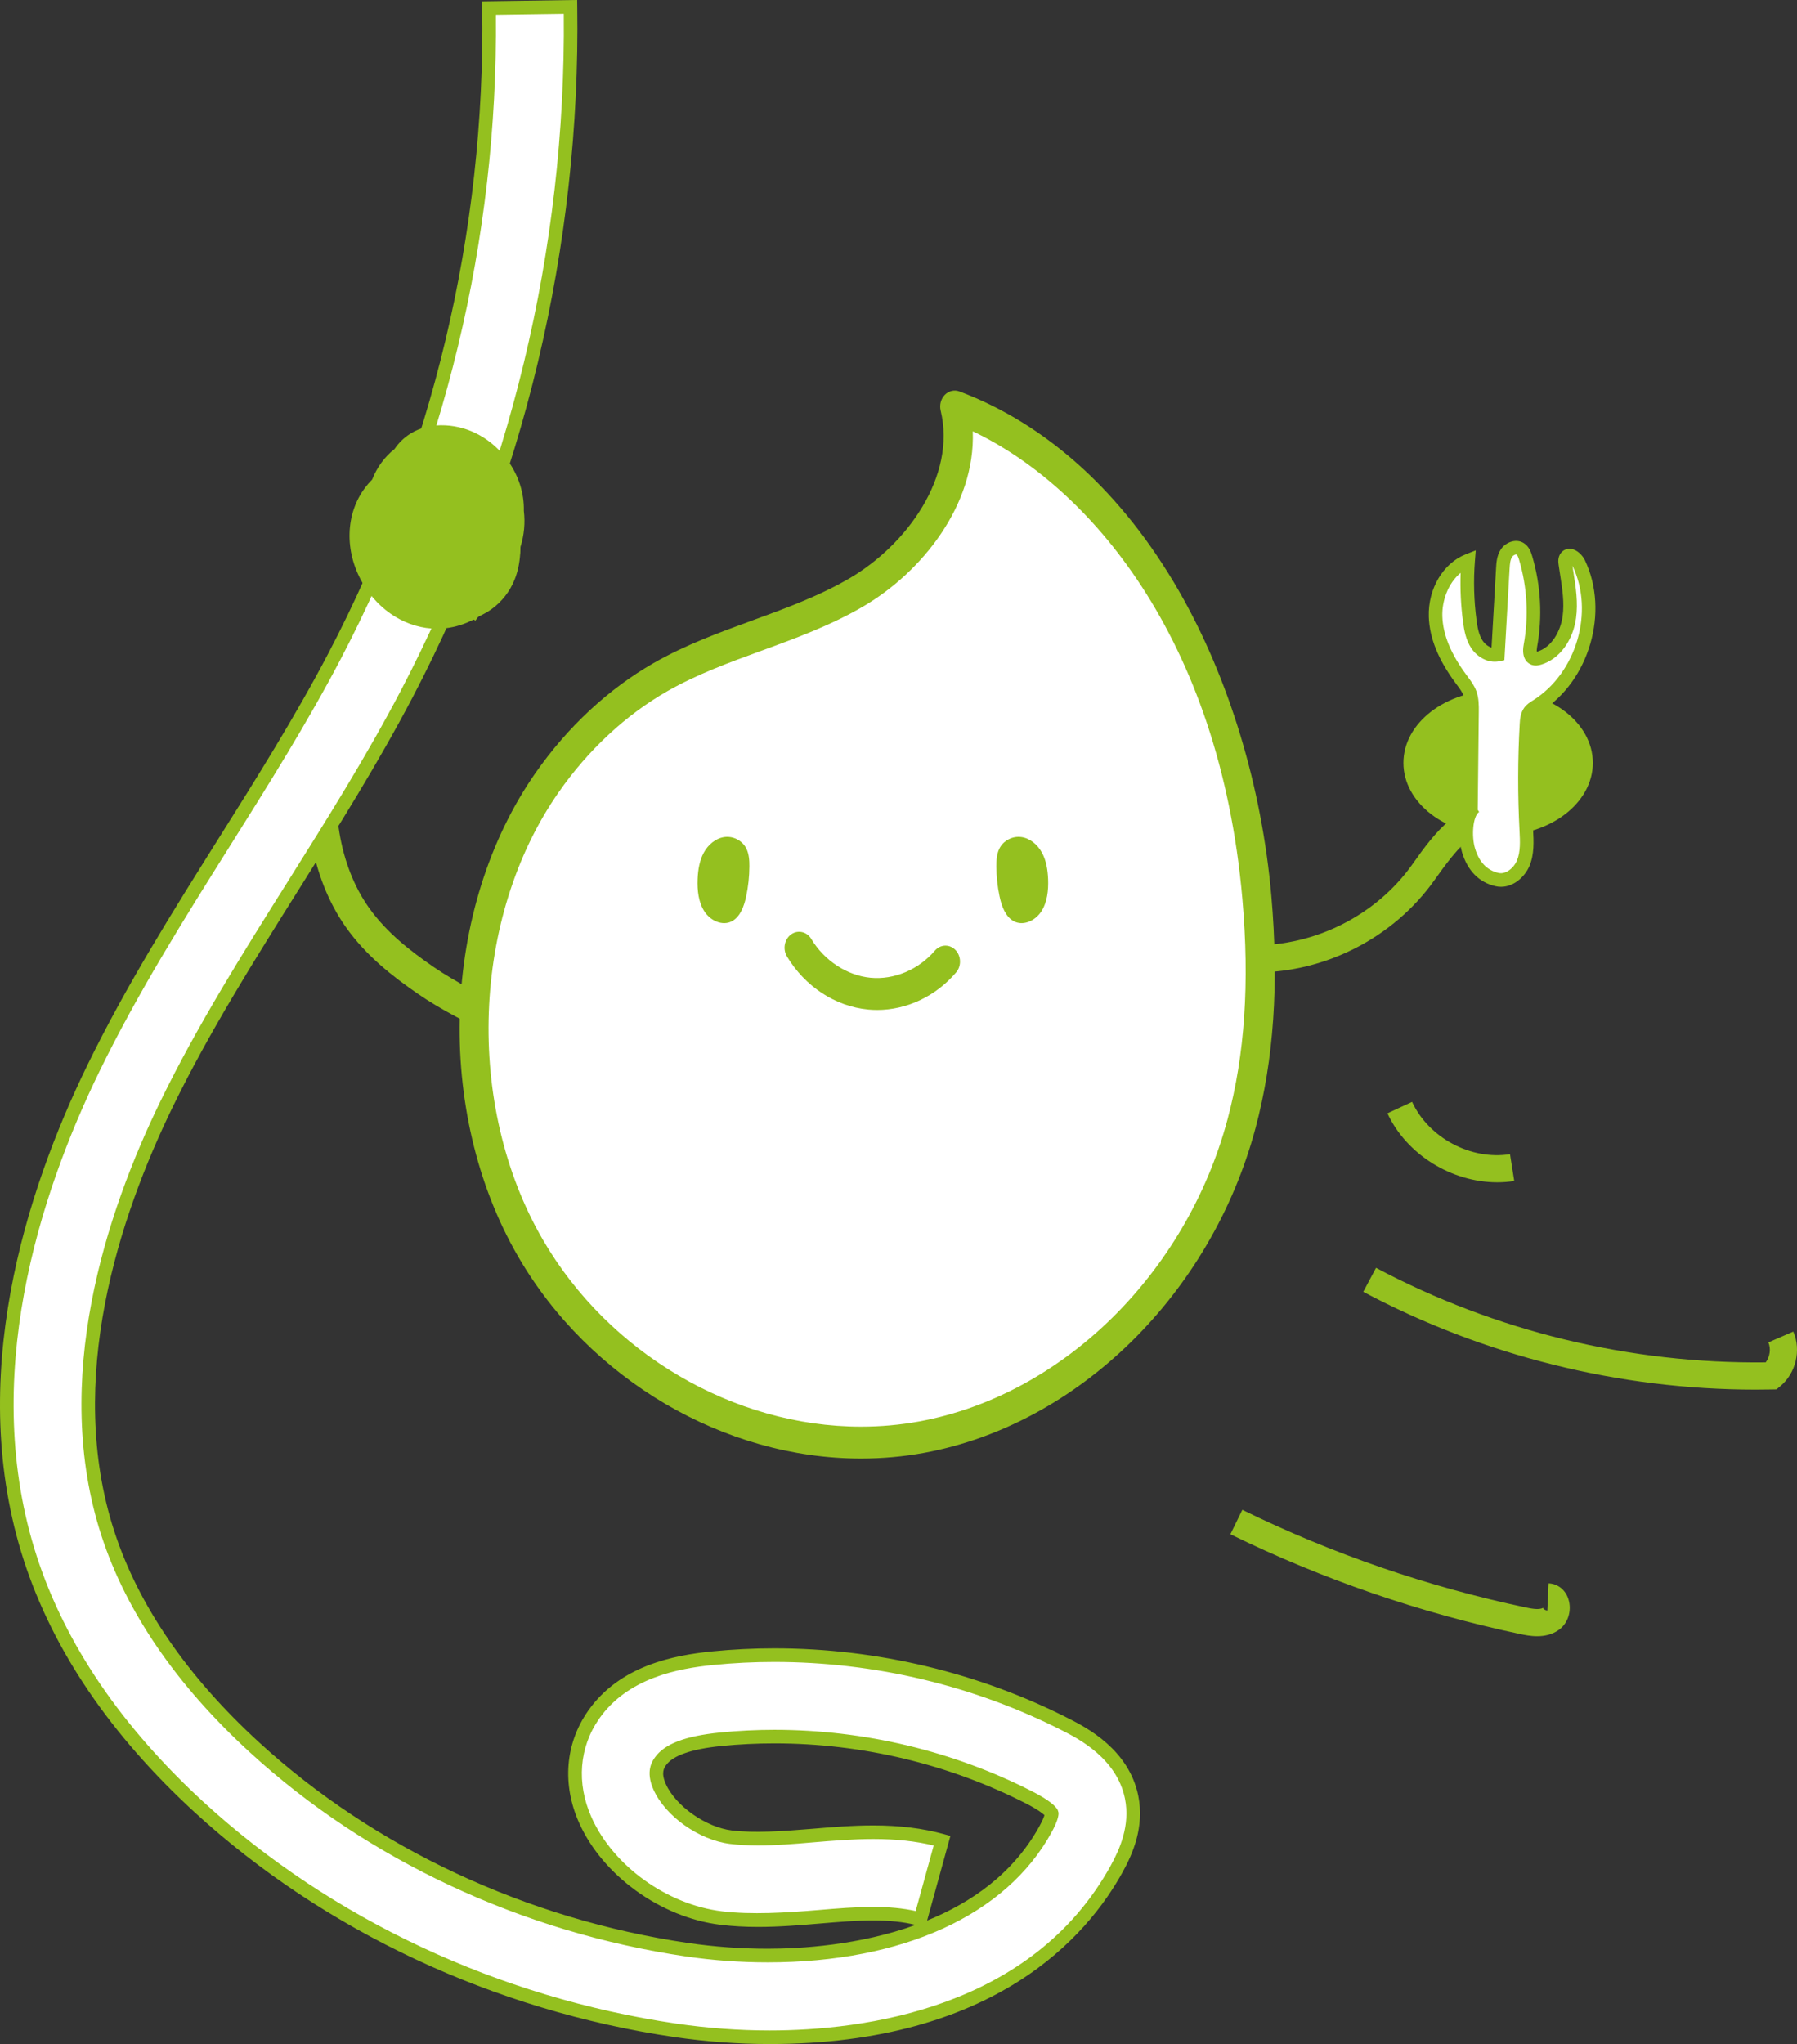 <!-- Generator: Adobe Illustrator 18.1.1, SVG Export Plug-In  -->
<svg version="1.1"
	 xmlns="http://www.w3.org/2000/svg" xmlns:xlink="http://www.w3.org/1999/xlink" xmlns:a="http://ns.adobe.com/AdobeSVGViewerExtensions/3.0/"
	 x="0px" y="0px" width="132.361px" height="150.524px" viewBox="0 0 132.361 150.524" enable-background="new 0 0 132.361 150.524"
	 xml:space="preserve">
<rect x="0" y="0" width="132.361" height="150.524" fill="#333333" stroke="none"/>
<defs>
</defs>
<g>
	<path fill="#94C01F" d="M44.896,78.32c-0.185,0.617-0.792,0.95-1.353,0.749c-4.382-1.58-9.325-3.515-12.776-5.892
		c-1.767-1.218-3.778-2.753-5.302-4.916c-2.565-3.638-3.454-8.85-2.378-13.944c0.812-3.843,2.699-7.708,5.611-11.5
		c-0.658-0.982-1.049-2.207-1.1-3.498c-0.065-1.644,0.441-3.224,1.388-4.335c0.749-0.877,1.764-1.454,2.89-1.664
		c0.394-0.074,0.802-0.103,1.217-0.083c1.546,0.072,2.935,0.815,3.811,2.036c0.588,0.821,0.994,1.859,1.241,3.174
		c0.31,1.648,0.227,3.078-0.246,4.249c-0.717,1.769-2.386,2.978-4.148,2.997c-1.24,0.017-2.445-0.549-3.313-1.494
		c-2.749,3.548-4.518,7.127-5.262,10.648c-0.933,4.414-0.191,8.893,1.986,11.98c1.319,1.87,3.14,3.255,4.747,4.363
		c3.255,2.241,8.046,4.113,12.303,5.648C44.775,77.041,45.081,77.705,44.896,78.32"/>
</g>
<g>
	<path fill="#FFFFFF" d="M91.447,82.748c-3.126,11.682-12.614,21.087-23.577,23.086c-10.964,1.999-22.834-3.646-28.796-13.92
		c-5.962-10.273-5.53-24.601,1.216-34.276c2.238-3.208,5.094-5.909,8.362-7.777c4.599-2.63,9.885-3.571,14.456-6.257
		c4.572-2.686,8.537-8.173,7.214-13.667c13.281,4.979,20.921,20.867,22.255,36.172C93.063,71.679,92.884,77.378,91.447,82.748"/>
</g>
<g>
	<path fill="#94C01F" d="M63.42,107.407c-10.1,0-20.011-5.834-25.25-14.863c-6.203-10.689-5.669-25.668,1.268-35.618
		c2.368-3.396,5.383-6.199,8.718-8.106c2.337-1.336,4.845-2.25,7.271-3.135c2.425-0.883,4.932-1.798,7.175-3.116
		c4.203-2.469,7.848-7.498,6.684-12.333c-0.101-0.418,0.017-0.864,0.307-1.159c0.288-0.295,0.705-0.391,1.076-0.251
		c6.443,2.415,12.033,7.498,16.169,14.7c3.686,6.418,6.103,14.399,6.807,22.47c0.562,6.452,0.18,12.04-1.169,17.082
		c-3.274,12.236-13.092,21.846-24.43,23.914C66.535,107.267,64.978,107.407,63.42,107.407 M71.652,31.761
		c0.203,5.466-3.789,10.382-8.036,12.878c-2.406,1.412-5.001,2.359-7.512,3.274c-2.345,0.856-4.771,1.74-6.956,2.989
		c-3.059,1.748-5.826,4.324-8.005,7.449c-6.413,9.196-6.902,23.046-1.164,32.933c4.856,8.368,14.057,13.775,23.441,13.775
		c1.441,0,2.88-0.129,4.274-0.383c10.544-1.923,19.677-10.868,22.725-22.258c1.27-4.751,1.628-10.049,1.092-16.198
		C89.82,46.838,80.116,35.789,71.652,31.761"/>
</g>
<g>
	<path fill="#94C01F" d="M54.961,66.01c0.153-0.724,0.233-1.467,0.236-2.21c0.002-0.447-0.028-0.91-0.221-1.304
		c-0.304-0.616-0.992-0.945-1.626-0.854c-0.634,0.09-1.194,0.558-1.518,1.161c-0.31,0.576-0.418,1.255-0.447,1.923
		c-0.035,0.838,0.062,1.724,0.509,2.405c0.447,0.68,1.323,1.074,2.013,0.711C54.522,67.518,54.807,66.738,54.961,66.01"/>
</g>
<g>
	<path fill="#94C01F" d="M73.624,66.01c-0.153-0.724-0.233-1.467-0.236-2.21c-0.002-0.447,0.028-0.91,0.221-1.304
		c0.304-0.616,0.992-0.945,1.626-0.854c0.634,0.09,1.194,0.558,1.518,1.161c0.31,0.576,0.418,1.255,0.447,1.923
		c0.035,0.838-0.062,1.724-0.509,2.405c-0.447,0.68-1.323,1.074-2.013,0.711C74.063,67.518,73.778,66.738,73.624,66.01"/>
</g>
<g>
	<path fill="#94C01F" d="M64.605,74.374c-0.222,0-0.445-0.011-0.667-0.032c-2.407-0.228-4.64-1.689-5.973-3.908
		c-0.325-0.542-0.188-1.27,0.307-1.626c0.494-0.355,1.159-0.206,1.484,0.336c0.961,1.599,2.634,2.695,4.366,2.859
		c1.741,0.164,3.545-0.601,4.735-1.995c0.404-0.473,1.082-0.498,1.515-0.056c0.432,0.443,0.456,1.186,0.051,1.66
		C68.924,73.37,66.787,74.374,64.605,74.374"/>
</g>
<g>
	<path fill="#FFFFFF" d="M56.689,150.024c-2.377,0-4.721-0.183-6.956-0.51c-13.159-1.931-25.604-7.76-35.043-16.412
		c-6.14-5.629-10.329-11.793-12.452-18.323c-4.287-13.187,0.164-26.93,4.654-36.137c2.83-5.803,6.282-11.296,9.62-16.609
		c2.793-4.444,5.68-9.039,8.127-13.71c7.682-14.668,11.617-31.173,11.38-47.73l6-0.086c0.25,17.553-3.922,35.05-12.065,50.6
		c-2.556,4.88-5.507,9.577-8.362,14.119c-3.254,5.178-6.618,10.532-9.307,16.046c-4.005,8.213-8.009,20.371-4.342,31.651
		c1.8,5.535,5.434,10.835,10.802,15.756c8.562,7.848,19.877,13.14,31.859,14.898c9.198,1.348,21.628-0.163,26.402-8.868
		c0.471-0.859,0.463-1.154,0.46-1.185c-0.011-0.018-0.201-0.411-1.636-1.145c-6.924-3.542-15.002-5.071-22.734-4.299
		c-2.395,0.238-3.852,0.773-4.454,1.633c-0.162,0.233-0.542,0.776-0.055,1.868c0.797,1.787,3.156,3.451,5.258,3.709
		c1.876,0.229,3.88,0.061,6.002-0.117c3.082-0.259,6.27-0.526,9.542,0.373l-1.592,5.786c-2.241-0.617-4.771-0.405-7.448-0.18
		c-2.332,0.196-4.745,0.399-7.234,0.093c-4.229-0.518-8.344-3.488-10.008-7.221c-1.188-2.663-0.962-5.487,0.617-7.747
		c2.218-3.174,6.072-3.899,8.778-4.168c8.869-0.883,18.125,0.869,26.06,4.929c1.133,0.579,4.141,2.118,4.787,5.307
		c0.434,2.147-0.41,4.024-1.083,5.25C77.219,146.796,66.683,150.024,56.689,150.024"/>
</g>
<g>
	<path fill="#94C01F" d="M56.689,150.524c-2.324,0-4.689-0.174-7.028-0.516c-13.256-1.945-25.795-7.818-35.309-16.538
		c-6.205-5.689-10.44-11.926-12.59-18.537c-4.339-13.35,0.15-27.223,4.681-36.51c2.839-5.823,6.295-11.323,9.637-16.643
		c2.795-4.446,5.675-9.029,8.116-13.69c7.644-14.595,11.56-31.018,11.323-47.491l-0.007-0.5l7-0.101l0.007,0.5
		c0.251,17.636-3.94,35.215-12.121,50.84c-2.57,4.905-5.525,9.606-8.383,14.152c-3.246,5.166-6.604,10.508-9.28,15.999
		c-3.965,8.13-7.933,20.154-4.316,31.277c1.773,5.451,5.361,10.68,10.665,15.542c8.489,7.782,19.71,13.028,31.593,14.771
		c1.929,0.283,3.904,0.426,5.872,0.426c2.432,0,6.735-0.254,10.892-1.753c-0.903-0.224-1.906-0.329-3.133-0.329
		c-1.252,0-2.546,0.109-3.916,0.225c-1.479,0.124-2.997,0.251-4.546,0.251c-1,0-1.913-0.052-2.791-0.16
		c-4.394-0.537-8.671-3.627-10.404-7.514c-1.26-2.826-1.019-5.829,0.664-8.236c2.337-3.345,6.335-4.102,9.139-4.379
		c1.506-0.15,3.047-0.227,4.58-0.227c7.575,0,15.099,1.801,21.757,5.207c1.191,0.609,4.356,2.227,5.05,5.652
		c0.467,2.308-0.424,4.296-1.135,5.59C80.105,142.574,73.269,150.524,56.689,150.524z M36.525,1.086
		c0.153,16.472-3.8,32.875-11.442,47.469c-2.461,4.696-5.352,9.295-8.146,13.744c-3.337,5.312-6.778,10.788-9.595,16.562
		c-4.449,9.122-8.863,22.731-4.628,35.764c2.095,6.444,6.238,12.537,12.314,18.109c9.367,8.585,21.719,14.368,34.777,16.284
		c2.292,0.336,4.607,0.506,6.884,0.506c6.896,0,19.331-1.581,25.139-12.17c0.636-1.157,1.434-2.925,1.031-4.91
		c-0.598-2.954-3.45-4.412-4.524-4.961c-6.518-3.335-13.884-5.098-21.302-5.098c-1.5,0-3.008,0.074-4.48,0.221
		c-2.608,0.259-6.317,0.951-8.418,3.957c-1.477,2.113-1.685,4.759-0.57,7.257c1.597,3.582,5.549,6.432,9.611,6.929
		c2.154,0.265,4.752,0.104,7.119-0.094c1.343-0.113,2.719-0.229,4.013-0.229c1.188,0,2.22,0.1,3.138,0.304l1.327-4.826
		c-1.354-0.326-2.782-0.479-4.449-0.479c-1.497,0-2.99,0.125-4.434,0.246c-1.407,0.119-2.736,0.23-4.043,0.23
		c-0.754,0-1.428-0.037-2.062-0.115c-2.296-0.281-4.779-2.039-5.654-4.002c-0.601-1.347-0.092-2.079,0.1-2.355
		c0.704-1.004,2.234-1.589,4.816-1.846c1.316-0.132,2.664-0.198,4.005-0.198c6.616,0,13.188,1.573,19.007,4.549
		c1.271,0.651,1.705,1.093,1.846,1.349l0.061,0.194c0.028,0.293-0.151,0.802-0.52,1.473c-3.332,6.075-10.948,9.559-20.896,9.559
		c-2.017,0-4.04-0.146-6.017-0.436c-12.08-1.772-23.488-7.108-32.124-15.025c-5.432-4.979-9.112-10.352-10.94-15.97
		c-3.719-11.439,0.323-23.729,4.369-32.023c2.7-5.54,6.072-10.905,9.332-16.093c2.848-4.53,5.791-9.215,8.343-14.086
		c8.027-15.329,12.178-32.559,12.014-49.86L36.525,1.086z M64.323,134.425c1.932,0,3.633,0.209,5.199,0.639l0.482,0.133
		l-1.716,6.234c3.275-1.329,6.372-3.484,8.279-6.962c0.223-0.405,0.321-0.66,0.365-0.801c-0.155-0.145-0.524-0.432-1.33-0.844
		c-5.679-2.904-12.094-4.439-18.552-4.439c-1.308,0-2.622,0.064-3.905,0.192c-2.209,0.221-3.587,0.699-4.095,1.423
		c-0.132,0.19-0.379,0.545-0.007,1.377c0.721,1.617,2.947,3.182,4.861,3.417c1.645,0.201,3.732,0.062,5.899-0.119
		C61.27,134.552,62.783,134.425,64.323,134.425z"/>
</g>
<g>
	<path fill="#94C01F" d="M32.19,46.3c-2.179,0-4.286-1.281-5.498-3.393c-1.33-2.316-1.253-5.059,0.195-6.988
		c0.16-0.214,0.336-0.416,0.524-0.603c0.35-0.889,0.913-1.667,1.649-2.251c0.311-0.459,0.705-0.843,1.178-1.137
		c0.73-0.455,1.605-0.658,2.583-0.606c1.778,0.093,3.441,1.027,4.56,2.565c0.821,1.13,1.235,2.442,1.203,3.738
		c0.108,0.875,0.023,1.778-0.247,2.645c-0.037,1.027-0.354,2.061-0.938,3.002c-0.559,0.901-1.318,1.643-2.189,2.167l-0.195,0.263
		l-0.132-0.079c-0.645,0.337-1.341,0.557-2.056,0.64C32.614,46.288,32.402,46.3,32.19,46.3z"/>
</g>
<g>
	<path fill="#94C01F" d="M113.218,120.492c-0.495,0-0.942-0.095-1.235-0.157c-7.386-1.559-14.572-4.032-21.357-7.353l0.879-1.797
		c6.638,3.248,13.667,5.668,20.893,7.192c0.299,0.062,0.993,0.212,1.259,0.02c-0.021,0.046,0.129,0.192,0.316,0.2l0.088-1.998
		c0.696,0.03,1.26,0.487,1.472,1.192c0.25,0.828-0.038,1.742-0.699,2.223C114.325,120.385,113.744,120.492,113.218,120.492z"/>
</g>
<g>
	<path fill="#94C01F" d="M129.315,102.332c-10.053,0-20.02-2.48-28.901-7.203l0.939-1.766c8.812,4.685,18.722,7.078,28.703,6.964
		c0.309-0.41,0.398-1.005,0.196-1.473l1.836-0.795c0.597,1.38,0.189,3.075-0.97,4.032l-0.269,0.222l-0.349,0.007
		C130.107,102.328,129.71,102.332,129.315,102.332z"/>
</g>
<g>
	<path fill="#94C01F" d="M110.28,87.065c-3.345,0-6.673-2.03-8.086-5.08l1.814-0.842c1.229,2.65,4.332,4.305,7.214,3.85l0.312,1.975
		C111.118,87.034,110.699,87.065,110.28,87.065z"/>
</g>
<g>
	<path fill="#94C01F" d="M92.511,71.609c-0.071,0-0.142,0-0.212-0.001l0.027-2c4.547,0.046,9.032-2.206,11.678-5.921l0.085-0.12
		c1.462-2.058,3.668-5.161,6.617-4.033l-0.719,1.867c-1.382-0.534-2.752,1.19-4.268,3.325l-0.087,0.121
		C102.654,69.032,97.642,71.609,92.511,71.609z"/>
</g>
<g>
	<path fill="#94C01F" d="M117.323,56.179c0,2.952-3.123,5.346-6.976,5.346c-3.852,0-6.975-2.394-6.975-5.346
		c0-2.952,3.123-5.346,6.975-5.346C114.2,50.833,117.323,53.227,117.323,56.179"/>
</g>
<g>
	<path fill="#FFFFFF" d="M108.342,59.818c0.028-2.461,0.055-4.922,0.083-7.383c0.005-0.466,0.008-0.944-0.154-1.38
		c-0.141-0.381-0.399-0.705-0.642-1.031c-1.01-1.357-1.835-2.934-1.89-4.625c-0.055-1.691,0.826-3.491,2.399-4.113
		c-0.115,1.478-0.075,2.968,0.12,4.438c0.079,0.604,0.193,1.223,0.529,1.73c0.336,0.507,0.95,0.876,1.545,0.752
		c0.12-2.11,0.24-4.22,0.36-6.33c0.022-0.392,0.051-0.803,0.263-1.133c0.212-0.33,0.675-0.535,1.01-0.331
		c0.231,0.14,0.331,0.418,0.408,0.676c0.62,2.089,0.741,4.325,0.351,6.469c-0.063,0.344-0.076,0.806,0.253,0.926
		c0.127,0.046,0.27,0.018,0.4-0.021c1.261-0.379,2.034-1.706,2.214-3.01c0.179-1.304-0.108-2.62-0.294-3.923
		c-0.025-0.173-0.042-0.369,0.069-0.504c0.262-0.317,0.746,0.081,0.922,0.452c1.71,3.598,0.32,8.373-3.055,10.49
		c-0.199,0.125-0.41,0.246-0.551,0.435c-0.199,0.266-0.227,0.618-0.246,0.95c-0.145,2.58-0.151,5.169-0.016,7.75
		c0.043,0.828,0.096,1.689-0.221,2.455s-1.13,1.399-1.938,1.214c-1.111-0.253-1.775-1.073-2.098-2.165
		c-0.285-0.964-0.247-2.715,0.503-3.23"/>
</g>
<g>
	<path fill="#94C01F" d="M110.559,65.305c-0.134,0-0.271-0.015-0.41-0.047c-1.207-0.275-2.06-1.144-2.465-2.511
		c-0.223-0.751-0.323-2.202,0.16-3.146l0.081-7.172c0.004-0.415,0.009-0.846-0.123-1.199c-0.103-0.279-0.299-0.54-0.506-0.816
		l-0.067-0.091c-1.288-1.729-1.938-3.334-1.989-4.908c-0.067-2.046,1.049-3.936,2.715-4.594l0.744-0.294l-0.062,0.798
		c-0.112,1.442-0.072,2.9,0.118,4.333c0.066,0.507,0.161,1.083,0.45,1.52c0.148,0.225,0.394,0.432,0.656,0.514l0.333-5.844
		c0.021-0.389,0.051-0.922,0.341-1.375c0.339-0.527,1.101-0.849,1.69-0.488c0.416,0.251,0.554,0.712,0.628,0.959
		c0.642,2.165,0.768,4.482,0.363,6.703c-0.031,0.168-0.031,0.281-0.023,0.348c0.012-0.003,0.025-0.007,0.041-0.012
		c1.084-0.326,1.716-1.54,1.862-2.599c0.138-1.004-0.021-2.021-0.189-3.096l-0.104-0.688c-0.024-0.171-0.084-0.574,0.179-0.893
		c0.181-0.22,0.441-0.326,0.727-0.291c0.461,0.058,0.858,0.479,1.033,0.847c1.805,3.797,0.32,8.894-3.241,11.128
		c-0.205,0.128-0.346,0.215-0.418,0.312c-0.106,0.144-0.13,0.393-0.146,0.679c-0.144,2.558-0.148,5.146-0.016,7.694
		c0.046,0.881,0.095,1.819-0.258,2.673C112.326,64.558,111.509,65.305,110.559,65.305z M108.844,59.635l0.105,0.153
		c-0.471,0.322-0.571,1.781-0.307,2.676c0.3,1.014,0.882,1.626,1.729,1.819c0.548,0.127,1.141-0.377,1.365-0.918
		c0.267-0.645,0.226-1.427,0.187-2.184c-0.138-2.638-0.133-5.264,0.013-7.858c0.02-0.328,0.048-0.822,0.344-1.221
		c0.187-0.247,0.424-0.396,0.634-0.525c3.207-2.012,4.521-6.523,2.923-9.886c-0.005-0.009-0.009-0.018-0.014-0.026l0.071,0.468
		c0.172,1.1,0.35,2.237,0.191,3.387c-0.231,1.679-1.238,3.022-2.565,3.421c-0.177,0.054-0.444,0.11-0.716,0.012
		c-0.237-0.086-0.77-0.404-0.573-1.485c0.377-2.067,0.26-4.224-0.338-6.238c-0.027-0.091-0.101-0.337-0.188-0.39
		c-0.058-0.035-0.24,0.034-0.33,0.173c-0.138,0.214-0.164,0.517-0.185,0.89l-0.382,6.714l-0.375,0.079
		c-0.861,0.174-1.659-0.354-2.064-0.965c-0.388-0.585-0.521-1.279-0.608-1.941c-0.158-1.191-0.217-2.4-0.175-3.604
		c-0.932,0.761-1.385,2.082-1.348,3.197c0.044,1.363,0.63,2.783,1.791,4.343l0.065,0.089c0.241,0.321,0.491,0.653,0.644,1.068
		c0.196,0.526,0.19,1.074,0.186,1.558L108.844,59.635z"/>
</g>
</svg>